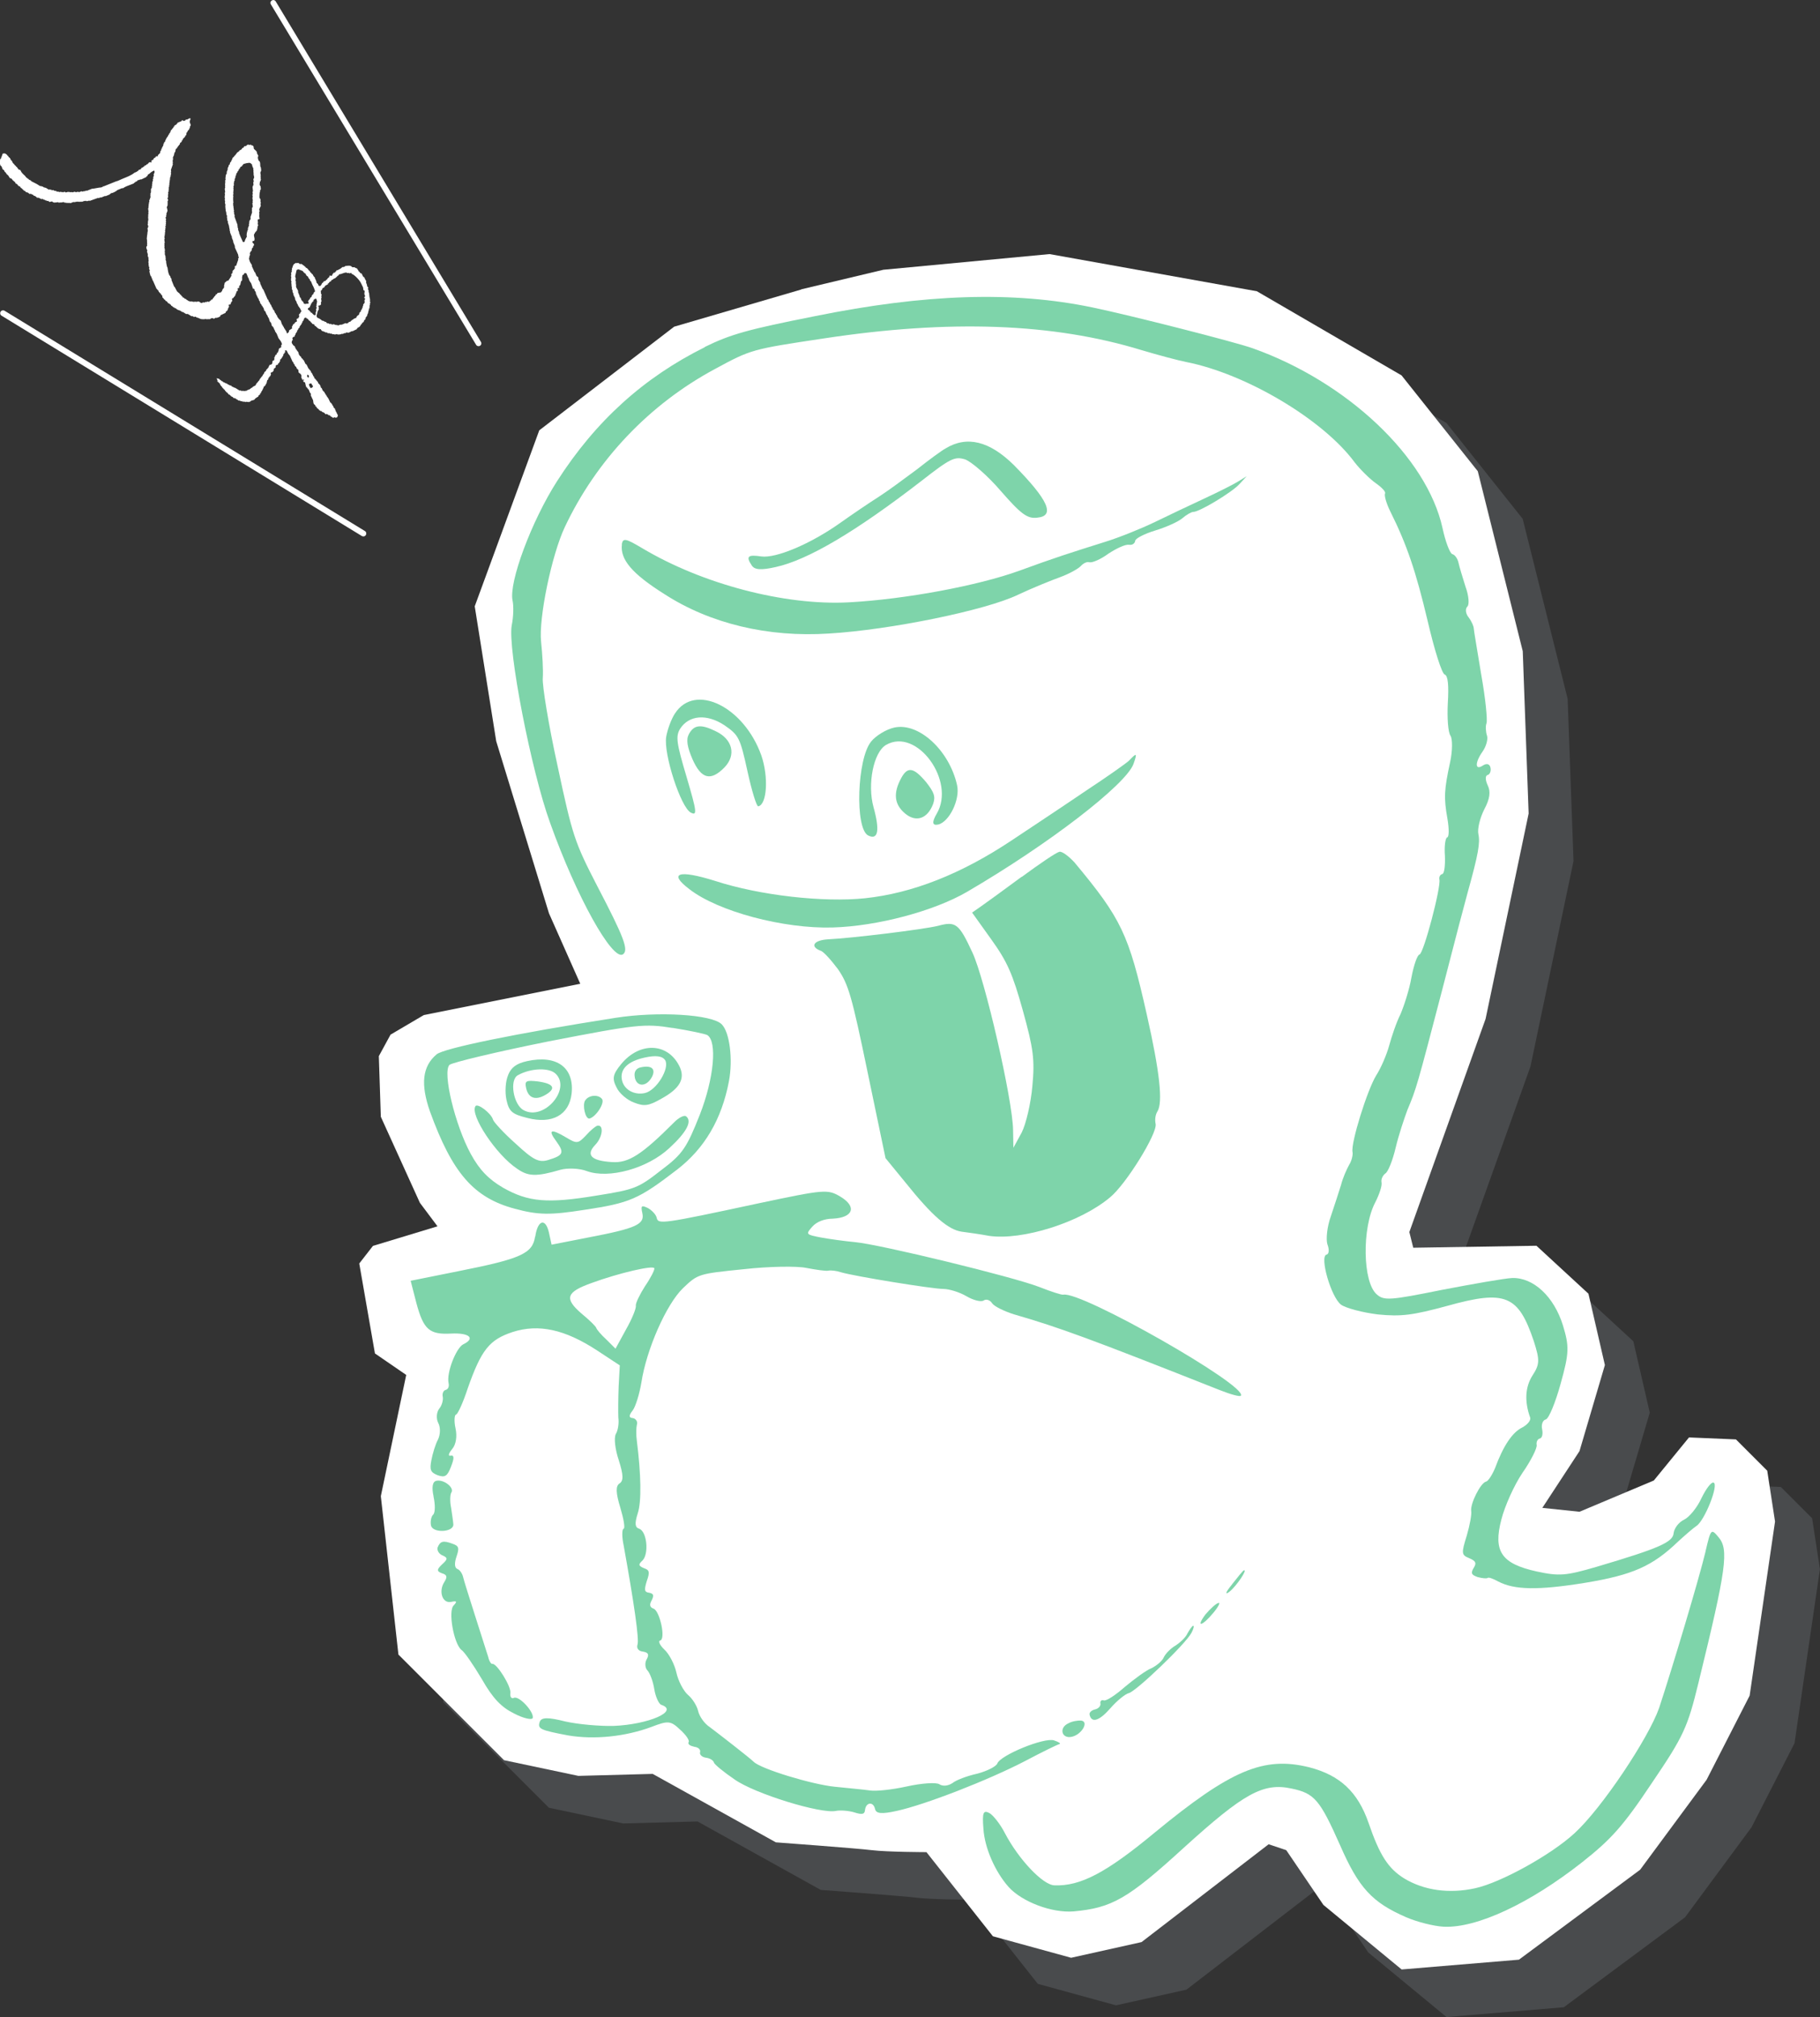 <svg viewBox="0 0 238 263.74" xmlns="http://www.w3.org/2000/svg" data-sanitized-data-name="レイヤー 2" data-name="レイヤー 2" id="_レイヤー_2">
  <rect x="0" y="0" width="238" height="263.74" fill="#333333" stroke="none"/>
  <defs>
    <style>
      .cls-1 {
        fill: #7d8489;
        opacity: .3;
      }

      .cls-1, .cls-2, .cls-3 {
        stroke-width: 0px;
      }

      .cls-2 {
        fill: #7ed4aa;
      }

      .cls-3 {
        fill: #fff;
      }
    </style>
  </defs>
  <g data-sanitized-data-name="レイヤー 1" data-name="レイヤー 1" id="_レイヤー_1-2">
    <g>
      <path d="m62.58,45.26c-.13,0-.25-.06-.32-.18L35.42.57c-.11-.18-.05-.41.13-.51.18-.11.41-.05.51.13l26.83,44.51c.11.18.05.41-.13.51-.06.04-.13.05-.19.05Z" class="cls-3"></path>
      <path d="m47.52,70.13c-.07,0-.13-.02-.2-.05L.2,41.27c-.18-.11-.23-.34-.12-.52.11-.18.34-.23.52-.12l47.12,28.8c.18.11.23.34.12.52-.07.12-.19.18-.32.18Z" class="cls-3"></path>
      <path d="m47.88,36.67l-.04.02c-.07-.15-.15-.3-.22-.45l-.04.02-.04-.09-.04.02c-.07-.15-.15-.3-.22-.45-.04,0-.09,0-.13,0-.06-.08-.12-.16-.19-.25l-.04.02-.09-.23-.04.02-.07-.18c-.11-.05-.21-.09-.32-.14l-.02-.05c-.1,0-.2,0-.3.01-.07-.06-.14-.12-.21-.18l-.07.03-.02-.05c-.09,0-.17,0-.26,0l-.02-.05-.02.06c-.07,0-.14.02-.21.03l-.02-.05c-.07.05-.14.09-.21.14l-.15.06-.02-.05c-.06,0-.3.21-.34.24-.14.08-.29.15-.43.23,0,0-.04-.07-.09-.02,0,.04,0,.07,0,.11l-.15.06.02.05-.07.03.02.05-.24.04.02.05s-.09.07-.13.11c0,.04,0,.07,0,.11l-.07.03.02.05c-.12.12-.25-.06-.34.03,0,.06-.01.11-.02.17l-.11.05.02.05-.15.06.02.05-.07.03.02.05-.21.14.02.05c-.07.07-.18.01-.21.03l.02.05-.15.06.02.05-.07.03.02.05-.15.06s0,.07,0,.11l-.07.03.02.05c-.06.08-.08.04-.11.15-.07,0-.14.02-.21.03-.05-.09-.07-.08-.07-.08l-.09-.23-.04.02-.04-.09-.04.02-.09-.23.04-.02c-.02-.08-.07-.08-.07-.08-.01-.07-.02-.13-.04-.2l-.04.02-.07-.18.04-.02-.02-.05-.04.02-.06-.14-.04.02c-.06-.12-.12-.24-.19-.35-.03,0-.06-.01-.09-.02l-.06-.14-.09-.02c-.05-.09-.1-.17-.15-.26l-.04.02-.04-.09-.04.02-.07-.18s-.06-.01-.09-.02l-.04-.09s-.1-.03-.15-.05c-.04-.06-.07-.11-.11-.17-.03,0-.06-.01-.09-.02l-.04-.09s-.1-.03-.15-.05l-.04-.09s-.1-.03-.15-.05l-.02-.05-.15.06c-.08-.06-.16-.11-.24-.17l-.24.04-.02-.05c-.41.16-.42.31-.52.64-.02.05-.05.09-.07.14l.04.09s-.05.09-.07.14l.04.09c-.04.09-.07.17-.11.26.01.07.02.13.04.2-.02.03-.04.05-.06.08l.04.09-.04.02.06.14-.04.02.04.09-.06.08.04.09-.04.02c.03.11.06.22.09.34-.02.03-.04.05-.06.08l.07.18-.04.02.04.09-.04.02.06.14-.04.02.07.18-.04.02.04.09-.04.02c.01.12.08.11.11.17l-.04.02.06.14-.04.02.15.37-.04.02c.09.18.17.36.26.54l-.04.02.13.32.04-.02c.04.13.07.26.11.38l.04-.02.15.37.04-.02.07.18.04-.02.06.14.04-.02.02.05-.04.02.06.14.04-.02c.01.07.02.13.04.2-.04.04-.09.07-.13.11,0,.04,0,.07,0,.11-.06.04-.11.08-.17.12-.02.04,0,.29.02.37-.04.04-.09.07-.13.11v.11s-.09-.02-.09-.02c-.09.02-.09.06-.13.11.02.08.04.16.06.25-.05.03-.13.11-.13.11,0,0-.04-.06-.09-.02l.02.05s-.09.07-.13.11l.02.05-.19.08.02.05-.07.03s0,.07,0,.11l-.07.03.02.05s-.06.06-.09.09l.07.18c-.14.09-.27.18-.41.27,0,.06-.01.11-.02.17-.05.1-.14.17-.21.24-.05-.06-.1-.09-.13-.21l.04-.02-.02-.05-.04.02-.07-.18-.04.02-.09-.23-.04.02-.11-.28-.04.02-.11-.28-.04.02c-.06-.19-.12-.38-.19-.57l-.04.02-.04-.09-.04.02c-.04-.06-.07-.11-.11-.17l-.04.02-.07-.18-.04.02-.15-.37-.04.02-.09-.23-.04.02-.17-.41-.04.02-.06-.14-.04.02c-.02-.08-.04-.16-.06-.25l-.04.02-.17-.41-.04.02-.13-.32-.04.02-.15-.37-.04.02c-.2-.46-.4-.91-.6-1.37l-.04.02c-.12-.26-.24-.51-.35-.77,0,0,.03-.04-.02-.15-.06-.13-.21-.29-.24-.49l.04-.02c-.04-.24-.18-.23-.26-.32l-.21-.51-.04.02c-.12-.27-.25-.54-.37-.81l.04-.02c-.03-.15-.16-.34-.21-.4-.12-.18-.17-.47-.21-.61l.07-.03c0-.05-.01-.1-.02-.15.04-.09.07-.17.11-.26-.01-.07-.02-.13-.04-.2,0-.03.13-.24.15-.27l.07-.03c.02-.12.05-.23.07-.35.04-.04.09-.07.13-.11,0-.06.01-.11.02-.17l.07-.03-.02-.05s.06-.06.09-.09c-.07-.15-.09-.2-.19-.25l-.06-.14.04-.02-.02-.05c.06-.09.2-.04.24-.04l-.02-.05c.15-.23-.06-.52-.02-.8l.04-.02-.02-.05s.06-.06.09-.09l-.02-.05.07-.03-.02-.05.11-.05-.02-.05c.09-.1.11-.04.15-.17l.04-.02-.04-.09c.13-.11.04-.03.06-.18l.04-.02-.04-.09c.04-.09.07-.17.11-.26l-.07-.18.04-.02-.04-.09.04-.02c-.01-.14-.02-.28-.04-.41l.26-.11c-.09-.29-.05-.5-.04-.73l-.04-.09s.05-.09.07-.14c-.01-.1-.02-.2-.04-.31.07-.15.14-.31.21-.46l-.06-.14.04-.02-.04-.09.06-.08c-.02-.1-.05-.19-.07-.29l.04-.02-.04-.09.04-.02-.07-.18-.04.02c-.02-.08-.04-.16-.06-.25l.04-.02-.04-.09.04-.12-.04-.09s.04-.05.06-.08l-.04-.09c.03-.07.06-.13.09-.2l-.04-.09c.04-.07.09-.14.13-.21-.01-.14-.02-.28-.04-.41l-.04.02-.09-.23c.02-.13.04-.27.06-.4l.07-.03c0-.06.01-.11.02-.17l.04-.02-.06-.14.04-.02-.04-.09.04-.02-.06-.14s.04-.05.06-.08l-.06-.14.04-.02c-.02-.08-.04-.16-.06-.25.04-.11.09-.21.13-.32l-.04-.09.04-.02-.06-.14.04-.02-.11-.28c-.02-.2.05-.6-.21-.72-.13-.3-.14-.46-.04-.63-.07-.13-.14-.27-.21-.4l.04-.02-.07-.18-.04.02-.06-.14-.04.02-.04-.09-.04.02-.04-.09-.04.02-.09-.23.04-.02-.09-.23-.04.02s-.05-.05-.07-.08l-.07.03s-.09-.07-.13-.11c-.08.01-.16.03-.24.04l-.02-.05-.07.03-.02-.05-.24.15.02.05c-.06.04-.22-.02-.32.07l.02.05-.07.03.02.05-.22.09.02.05-.07.03.02.05c-.12.07-.24.13-.35.2l.02.05c-.11.08-.22.16-.34.24l.02.05s-.09.07-.13.11l.02.05-.11.05.02.05-.11.05.02.05-.11.05.02.05c-.06.04-.11.08-.17.12l.02.05-.07.03c0,.06-.01.11-.02.17l-.07.03s0,.07,0,.11l-.07.03s0,.07,0,.11c-.04.04-.09.07-.13.11-.01.08-.02.15-.04.23-.04.04-.09.07-.13.11-.01.08-.02.15-.04.23l-.07.03c0,.06-.01.11-.02.17l-.04.02.04.09c-.05.13-.1.25-.15.38l.04.09c-.06.11-.11.22-.17.34l.04.09s-.04.05-.06.08c0,.05.01.1.02.15l-.04.02c.01.07.02.13.04.2-.02.05-.05.09-.07.14.01.07.02.13.04.2-.02.03-.04.05-.06.08l.04.09-.04.12.04.09-.04.02.04.09-.04.12.04.09s-.05.09-.07.14c.02.15.04.31.06.46-.02.03-.04.05-.06.08.01.1.02.2.04.31-.02.03-.04.05-.06.08l.04.09-.04.02.04.09-.04.02.07.18s-.04.05-.06.08c.02.1.05.19.07.29l-.04.02.04.09-.04.02c.03.11.06.22.09.34-.02.03-.04.05-.06.08l.06.14-.04.02.04.09-.04.02.07.18-.04.02c.04.18.09.36.13.54l-.04.02.13.32-.04.02.04.09-.04.02.07.29-.04.02.13.32-.04.02c.06.19.12.38.19.57l-.04.02.09.23-.04.02.07.18-.04.02.09.23-.04.02.28.69-.04.02.21.51-.04.02.26.64-.04.02c.05.33.52,1,.47,1.26l.07.18c-.04.05-.07.1-.11.15l.04.09c-.09.27-.19.54-.28.81l-.19.08s.04.25,0,.32c-.04.04-.09.07-.13.11l.02.05-.15.06.02.05s-.05.09-.07.14l.04.09c-.01.07-.12.12-.15.17l-.04.12.04.09-.04.12-.07.03s0,.07,0,.11l-.07.03-.04.12-.07.03.02.05-.07.03.02.05-.07.03.02.05-.15.06-.02-.05c-.12.1-.24.2-.35.3-.02.12-.05.23-.07.35l-.04.02.06.14-.04.02c0,.06-.01.11-.02.17l-.11.05.02.05-.07.03.02.05-.07.03c0,.06-.01.11-.02.17-.04.04-.09.07-.13.11l.02.05c-.17.03-.35.07-.52.1l.02.05-.07.03.02.05-.19.08s0,.07,0,.11l-.11.05.02.05-.11.05.02.05-.07.03.02.05-.11.05.02.05-.07.03s0,.07,0,.11c-.07,0-.14.02-.21.03l.02.05-.07.03.02.05-.19.08.02.05c-.13.1-.15-.03-.19-.03l-.22.09-.02-.05-.3.12-.02-.05c-.15,0-.23.13-.35.09-.1-.07-.2-.13-.3-.2-.14.02-.27.04-.41.06l-.02-.05c-.09.02-.19.04-.28.06l-.02-.05c-.06,0-.11,0-.17.01l-.02-.05c-.08.01-.16.03-.24.04-.02-.03-.05-.05-.07-.08l-.07.03c-.06-.05-.12-.09-.19-.14-.03,0-.06-.01-.09-.02l-.04-.09c-.09-.04-.17-.07-.26-.11-.03-.04-.06-.08-.09-.12-.04,0-.09,0-.13,0l-.07-.18-.04.02c-.06-.08-.12-.16-.19-.25l-.04.02c-.04-.07-.09-.14-.13-.21-.03,0-.06-.01-.09-.02l-.04-.09-.04.02-.04-.09-.04.02c-.12-.22-.24-.44-.35-.66l-.04.02-.37-.92.04-.02-.09-.23-.04.02c-.02-.1-.05-.19-.07-.29l-.04.02c-.24-.34-.26-.8-.3-1.06l-.13-.32.04-.02-.09-.23.04-.02-.06-.14.04-.02-.11-.38.04-.02-.04-.09.04-.02-.06-.14.04-.02c-.04-.14-.09-.29-.13-.43l.04-.02c-.01-.1-.02-.2-.04-.31l.04-.02-.04-.09.04-.02c-.03-.15-.06-.3-.09-.44l.04-.02c-.01-.07-.02-.13-.04-.2l.04-.02c-.01-.07-.02-.13-.04-.2.02-.03.04-.05.06-.08-.02-.15-.04-.31-.06-.46.02-.03.04-.05.06-.08-.02-.08-.04-.16-.06-.25.02-.05.05-.09.07-.14l-.04-.09.06-.08c0-.05-.01-.1-.02-.15l.04-.02-.04-.09s.04-.05.06-.08c-.01-.07-.02-.13-.04-.2l.06-.08-.04-.09s.05-.09.07-.14c-.01-.07-.02-.13-.04-.2.02-.05.05-.09.07-.14l-.04-.09.06-.08c-.01-.07-.02-.13-.04-.2l.06-.08-.06-.14.04-.02-.04-.09s.04-.05.06-.08l-.09-.23c.04-.05.07-.1.11-.15l-.04-.09s.05-.09.07-.14l-.04-.09c.06-.15.11-.3.17-.44-.04-.16-.07-.33-.11-.49.03-.03.06-.06.09-.09l-.02-.05s.05-.09.07-.14l-.04-.09.04-.12-.04-.09.04-.02-.04-.09c.03-.07.06-.13.09-.2l-.09-.23c.03-.07.06-.13.09-.2l-.04-.09.04-.02-.04-.09.04-.02-.04-.09s.04-.05.06-.08c0-.07-.05-.21-.02-.26l.07-.03c-.03-.14-.02-.21,0-.32l.04-.02-.06-.14c.03-.07.06-.13.09-.2l-.04-.09s.04-.05.06-.08c0-.05-.01-.1-.02-.15l.04-.02-.04-.09.06-.08-.04-.09s.04-.05.06-.08l-.04-.09s.04-.05.06-.08c0-.05-.01-.1-.02-.15l.04-.02c0-.05-.01-.1-.02-.15.08-.07.05-.05.07-.14l.04-.02-.04-.09s.05-.09.07-.14l-.04-.09s.04-.05.06-.08l-.06-.14s.04-.05.06-.08c-.01-.07-.02-.13-.04-.2.09-.25.17-.5.26-.75l-.04-.09.04-.12-.04-.09.04-.02-.04-.09.04-.02-.04-.09s.05-.09.07-.14c-.01-.07-.02-.13-.04-.2.02-.05.05-.09.07-.14l-.02-.05.07-.03c.04-.16.07-.32.11-.47l.07-.03c.03-.14.06-.28.09-.41.06-.04.11-.08.17-.12l-.02-.05.07-.03-.02-.05s.09-.07.13-.11l-.02-.05.11-.05-.02-.05s.09-.07.13-.11c0-.06.01-.11.02-.17.07-.05.14-.09.21-.14,0-.06.01-.11.02-.17l.11-.05s0-.07,0-.11l.07-.03-.02-.05c.09-.09.19-.18.28-.27,0-.04,0-.07,0-.11l.11-.05-.02-.05.07-.03c0-.09.01-.18.02-.28.04-.04.09-.07.13-.11,0-.04,0-.07,0-.11l.07-.03-.02-.05.11-.05c.07-.1.03-.18.15-.27-.04-.26.09-.2.11-.37.01-.14-.12-.26-.13-.43,0-.11.06-.28.11-.37l-.04-.09c-.06-.02,0,0-.06-.03-.13.07-.26.14-.39.21l-.02-.05-.15.06.02.05-.26.11s-.09-.07-.13-.11l-.15.06.02.05-.56.23.02.05-.07.03.02.05-.11.05.02.05-.26.11v.11s-.07.03-.11.05l.02.05-.07.03.02.05c-.06.06-.12.12-.19.18l.02.05c-.06.04-.11.08-.17.12,0,.06-.01.11-.02.17-.03.03-.06.06-.09.09,0,.04,0,.07,0,.11l-.11.05s0,.07,0,.11c-.04.04-.09.07-.13.11,0,.04,0,.07,0,.11l-.07.03.02.05-.07.03-.04.12-.07.03.02.05s-.06.06-.09.09c0,.04,0,.07,0,.11l-.07.03c0,.06-.01.11-.02.17-.04.04-.09.07-.13.11,0,.04,0,.07,0,.11l-.07.03c-.02.12-.05.23-.07.35l-.07.03s0,.07,0,.11l-.07.03c0,.06-.01.11-.02.17l-.07.03c-.01.08-.02.15-.04.23l-.07.03c-.02.1-.04.19-.06.29-.09.09-.19.18-.28.27,0,.04,0,.07,0,.11-.09.1-.21,0-.28.06l.02.05-.07.03.02.05-.22.09.02.05-.07.03s0,.07,0,.11l-.22.09s.02.03-.06.08c0,.05.01.1.02.15-.03.03-.06.06-.09.09l-.02-.05-.06-.03c-.1,0-.24.12-.28.17l.02.05-.26.11.02.05-.26.11.02.05-.19.08.02.05-.26.11.02.05-.07.03.02.05-.34.14.02.05-.11.05.02.05c-.05.04-.09-.02-.09-.02l-.04.02.02.05-.34.14c-.39.34-.99.56-1.58.8-.31.12-.58.29-.82.33-.55.22-1.09.44-1.64.66l-.02-.05-.04.02.02.05-.26.11c-.4.02-.84.16-1.23.18l-.67.27-.02-.05-.3.12-.02-.05-.22.09-.02-.05-.07.03-.02-.05-.34.14-.02-.05-.07.03-.02-.05c-.11.02-.21.05-.32.07l-.02-.05-.07.03-.02-.05c-.12.03-.24.06-.35.09l-.02-.05c-.08.01-.16.03-.24.04l-.02-.05-.07.03-.02-.05-.11.05-.02-.05c-.12.03-.24.06-.35.09-.02-.03-.05-.05-.07-.08l-.07.03-.02-.05-.22.09-.02-.05c-.06,0-.11,0-.17.01l-.02-.05-.11.05-.02-.05-.15.06s-.05-.05-.07-.08c-.07,0-.14.02-.21.03l-.04-.09s-.09,0-.13,0l-.02-.05-.07.03-.02-.05-.07.03s-.09-.07-.13-.11l-.15.06s-.05-.05-.07-.08c-.04,0-.09,0-.13,0l-.02-.05c-.07,0-.14.02-.21.03-.14-.09-.27-.17-.41-.26l-.07.03s-.05-.05-.07-.08l-.07.03c-.06-.05-.12-.09-.19-.14l-.07.03s-.05-.05-.07-.08c-.06,0-.11,0-.17.01-.16-.1-.31-.2-.47-.29-.24-.12-.47-.24-.71-.36l-.04-.09c-.09-.04-.17-.07-.26-.11l-.04-.09s-.1-.03-.15-.05l-.04-.09s-.06-.01-.09-.02l-.19-.25c-.23-.22-.44-.35-.62-.77-.1,0-.1-.02-.19-.03-.05-.05-.06-.1-.11-.17l-.04.02-.07-.18-.04.02-.04-.09-.04.02-.06-.14-.04.02-.04-.09-.04.02c-.04-.07-.09-.14-.13-.21l-.04.02-.06-.14-.04.02-.11-.28-.04.02-.06-.14-.04.02-.11-.28-.04.02-.04-.09s-.06-.01-.09-.02l-.07-.18-.04.02c-.06-.08-.12-.16-.19-.25l-.04.02s-.09-.07-.13-.11c-.1,0-.2,0-.3.01-.02.1-.08.17-.11.26v.11s-.05.02-.07.03c-.01.08-.02.15-.04.23-.04.04-.09.07-.13.11l.02.05c-.04.09-.07.17-.11.26.04.18.09.36.13.54l.04-.02.04.09.04-.02.19.46.09.02.04.09.04-.02.09.23.04-.02.04.09.04-.02.07.18.04-.02.06.14.04-.02.04.09.04-.02c.08.13.16.26.24.38.09.04.17.07.26.11.04.07.09.14.13.21l.04-.02.04.09.04-.02.04.09s.06.01.09.02c.05.09.1.17.15.26.05.02.1.03.15.05.06.08.12.16.19.25.07.03.14.05.21.08l.06.14.04-.02.04.09s.06.01.09.02l.04.09.04-.02.04.09.11.06.04.09c.07.03.14.05.21.08l.04.09.11.06.07-.03s.05.05.07.08l.04-.02c.07.06.14.12.21.18.07,0,.14-.02.21-.03l.02.05c.09.04.17.07.26.11l.04.09c.17-.01.23.11.37.17l.04.09c.13-.01.26,0,.37.06.02.03.05.05.07.08l.07-.03s.05.05.07.08c.07,0,.14-.02.21-.03.02.03.05.05.07.08l.04-.02s.05.05.07.08l.07-.03s.09.07.13.11l.07-.03s.05.05.07.08c.06,0,.11,0,.17-.01.06.05.12.09.19.14l.32-.07c.06.05.12.09.19.14l.07-.03.02.05c.18-.02.36-.04.54-.06.02.03.05.05.07.08l.15-.06.02.05.15-.06.02.05.19-.08.02.05.11-.05s.09.07.13.11l.11-.05.02.05.07-.03.02.05.21-.03.02.05.15-.06.02.05.07-.03.02.05.45-.18.02.05c.16-.03.32-.06.48-.09l.02.05.11-.05.02.05.11-.05.02.05.11-.05.02.05.15-.06.02.05.34-.14.02.05.15-.06.02.05.07-.03.02.05c.12-.03.24-.06.35-.09l.02.05c.38-.14.76-.27,1.14-.41l.02.05.3-.12.02.05.56-.23.02.05.63-.26-.02-.05.15-.06-.02-.05s.09.01.17-.01c.25-.09.51-.23.67-.38l.63-.26s.06.06.13,0c.26-.2.71-.34,1.06-.48l.37-.15-.02-.05.15-.06-.02-.05.3-.12-.02-.05.07-.03-.02-.05c.06-.04.08.02.09.02l.34-.14.02.05c.24-.12.48-.23.73-.35l-.02-.05c.06-.04.11-.08.17-.12,0-.04,0-.07,0-.11.08-.05.16-.1.24-.15.16-.16.33-.3.62-.41.1.31.01.23-.04.44l-.04.02c.01.07.02.13.04.2-.04.09-.07.17-.11.26l.04.09c-.03.07-.06.13-.09.2l.04.09c-.04.09-.07.17-.11.26l.04.09s-.05.09-.07.14l.04.09-.04.02c0,.05.01.1.02.15-.02.03-.04.05-.06.08l.04.09c-.04.07-.09.14-.13.21,0,.14,0,.29,0,.43-.03.07-.06.13-.09.2l.04.09-.04.12.04.09-.04.02.04.09c-.06.17-.12.34-.19.5l.04.09c-.03.07-.06.13-.09.2l.04.09-.06.08c0,.05.01.1.02.15l-.04.02.04.09-.06.08.04.09s-.05.09-.07.14c.02.08.04.16.06.25l-.04.02.06.14s-.04.05-.06.08c.01.07.02.13.04.2-.02.05-.05.09-.07.14l.06.14s-.04.05-.06.08l.04.09-.04.02c.02.08.04.16.06.25-.02.03-.04.05-.06.08l.04.09s-.05.09-.07.14c.01.07.02.13.04.2-.02.03-.04.05-.06.08,0,.11.09.21.09.34-.04.09-.07.17-.11.26.02.08.04.16.06.25l-.04.02c0,.05.01.1.02.15-.02.03-.04.05-.06.08l.04.09s-.04.05-.06.08l.04.09s-.05.09-.07.14l.04.09s-.04.05-.06.08l.04.09s-.04.05-.06.08l.06.14-.04.02c.02.08.04.16.06.25l-.04.02c.01.1.02.2.04.31l-.04.02c.01.07.02.13.04.2-.04.07-.09.14-.13.21l.04.09-.04.02.15.37s-.04.05-.06.08c.04.14.09.29.13.43l-.04.02.04.09-.04.02.13.32-.04.02.04.09-.04.02.06.14-.04.02.04.09s-.04.05-.06.08l.04.09-.04.02.06.14-.04.02.04.09-.04.02.06.14-.04.02.11.28s-.04.05-.06.08l.11.28-.06.08c0,.07.13.59.19.67l.04-.02.07.18s-.04.04,0,.11l.04-.02c.07.11.06.26.07.29l.04-.02c.17.38.34.76.5,1.14l.04-.02c.04.06.07.11.11.17l.04-.02.11.28.04-.02c.04.06.07.11.11.17l.04-.02c.05.09.1.17.15.26l.04-.02c.09.13.07.33.11.38l.04-.02c.06.08.12.16.19.25.03,0,.06.01.09.02l.06.14s.1.03.15.05c.06.08.12.16.19.25.07.03.14.05.21.08l.04.09s.06.01.09.02l.06.14.09.02s.06.08.09.12l.04-.02s.06.08.09.12l.07-.03c.08.12.1.14.22.12.14.21.37.24.56.31.1.07.2.13.3.2l.07-.03s.09.07.13.11l.04-.02.04.09.04-.02s.09.07.13.11c.09,0,.17,0,.26,0,.16.1.31.2.47.29.06,0,.11,0,.17-.01.04.04.09.07.13.11.08-.01.16-.03.24-.04.06.05.12.09.19.14l.07-.03.07.08.07-.03s.09.07.13.11l.07-.03s.05.05.07.08l.07-.03.02.05.07-.03.02.05.11-.05.02.05.11-.05.02.05.19-.08s.05.05.07.08l.15-.06.02.05c.08-.01.16-.03.24-.04l.02.05c.11-.06.21-.12.32-.18l.02.05.11-.05s.09.07.13.11c.09-.06.19-.11.28-.17l.02.05c.13,0,.49-.14.56-.23,0-.04,0-.07,0-.11.23-.11.46-.22.69-.33,0-.04,0-.07,0-.11l.07-.03-.02-.05.15-.06-.02-.05.07-.03-.02-.05.07-.03v-.11c.04-.1.08-.19.15-.27-.02-.08-.04-.16-.06-.25l.15-.06.02.05c.07-.06.08-.08.11-.15l-.02-.05.07-.03s0-.07,0-.11c.03-.06.14-.1.15-.17.01-.11-.07-.12-.02-.26l-.02-.05.22-.09-.02-.05c.06-.06.12-.12.19-.18l-.02-.05.07-.03c0-.06.01-.11.02-.17l.07-.03-.02-.05s.05-.09.07-.14c0-.04,0-.07,0-.11.06-.04.11-.08.17-.12.04-.07-.03-.28,0-.32.05-.08.13,0,.17-.01.01-.11.02-.22.04-.34l.11-.05c.04-.18.09-.36.13-.54l.11-.05s0-.07,0-.11l.04-.02-.04-.09.04-.02-.04-.09c.02-.13.04-.27.06-.4l.19-.08-.02-.05c.06-.08.09-.05.11-.15.12,0,.14.04.24.06l.26.64.04-.02c0,.05.01.1.02.15.09.25.19.37.3.52.08.24.16.47.24.71.04,0,.09,0,.13,0,.03.04.06.08.09.12l-.04.02.07.18.04-.02.11.28-.04.02c.11.23.21.45.32.68l.04-.02c.03.11.06.22.09.34l.04-.02c.07.1.09.32.09.34l.04-.02.06.14.04-.02.09.23.04-.02.09.23.04-.02c.08.12.11.39.13.43l.04-.02.04.09.04-.02.21.51.04-.02.15.37.04-.02c.06.19.12.38.19.57l.04-.02.06.14c.04.06.03-.03.06.03,0,.07.04.31.13.43l.04-.02.06.14.04-.02.17.41s.05,0,.07.08c0,0-.04.07.02.15l.04-.02.07.18.04-.02.28.69c.2.27.35.39.45.78-.09.08-.07.13-.13.21l.06.14-.11.05.02.05-.22.09s0,.07,0,.11l-.07.03c0,.05.01.1.02.15l-.04.02c-.03.11,0,.12-.09.2l.02.05-.15.06c.01.1.02.04,0,.11l.02.05-.19.08s0,.07,0,.11l-.07.03c0,.06-.01.11-.02.17l-.07.03c-.03.07.05.11.04.2-.02.03-.04.05-.06.08l.02.05c-.06.09-.2.06-.24.15,0,.05.01.1.02.15-.02.05-.05.09-.07.14l.02.05c-.09.13-.32.09-.39.21,0,.04,0,.07,0,.11l-.07.03s0,.07,0,.11l-.07.03.02.05-.11.05.02.05c-.06.04-.11.08-.17.12,0,.04,0,.07,0,.11l-.07.03.02.05c-.07.05-.14.09-.21.14,0,.04,0,.07,0,.11-.03.03-.06.06-.09.09l.02.05s-.09.07-.13.11l.02.05-.07.03.02.05c-.06.06-.12.12-.19.18l.02.05-.11.05.02.05-.07.03.02.05-.07.03.02.05-.07.03.02.05c-.06.06-.12.12-.19.18l.02.05-.11.05.02.05-.11.05.02.05-.07.03.02.05-.07.03s0,.07,0,.11c-.14.08-.29.15-.43.23l.02.05-.26.11.02.05-.19.08.02.05c-.06.04-.08-.02-.09-.02-.13.07-.26.14-.39.21l-.02-.05-.19.08-.02-.05c-.13,0-.26,0-.39,0-.02-.03-.05-.05-.07-.08l-.11.05c-.21-.13-.42-.26-.63-.39l-.07.03-.02-.05c-.11-.05-.21-.09-.32-.14l-.04-.09c-.15,0-.43-.17-.58-.25-.02-.03-.05-.05-.07-.08l-.07.03c-.13-.05-.13-.15-.32-.14-.07-.11-.12-.13-.21-.18l-.04.02s-.06-.08-.09-.12l-.09-.02-.04-.09-.04.02s-.06-.08-.09-.12l-.04.02-.02-.05-.11.05-.02-.05s-.09,0-.13,0c.05.09.1.17.15.26l-.04.02c0,.05.01.1.02.15.03,0,.06.01.09.02l.04.09.04-.02.04.09.04-.02c.07.13.14.27.21.4l.04-.02.06.14.04-.02.07.18.04-.02c.04.06.07.11.11.17l.04-.02.04.09.04-.02.07.18.04-.02c.04.06.07.11.11.17l.04-.02.04.09s.06.01.09.02l.06.14.04-.02.04.09s.1.03.15.05l.04.09s.06.01.09.02l.04.09c.07.03.14.05.21.08l.04.09.11.06.07-.03s.05.05.07.08l.07-.03s.06.08.09.12c.03,0,.06.01.09.02.08.06.16.11.24.17.06,0,.11,0,.17-.01.02.03.05.05.07.08.06,0,.11,0,.17-.01l.07.08.11-.05.02.05c.09,0,.17,0,.26,0l.02.05.15-.06.02.05.11-.05.02.05.07-.03.02.05.3-.12-.02-.05c.17-.05.34-.1.5-.15l-.02-.05.11-.05-.02-.05c.15-.1.3-.19.45-.29v-.11c.07-.05.14-.09.21-.14v-.11s.09-.07.13-.11c0-.06.01-.11.02-.17l.11-.05s0-.07,0-.11l.07-.03s0-.07,0-.11l.07-.03-.02-.05c.07-.12.09.02.06-.18l.28-.27-.02-.05.07-.03s0-.07,0-.11l.07-.03c.03-.14.06-.28.09-.41.04-.04.09-.07.13-.11,0-.06.01-.11.02-.17l.07-.03-.02-.05.07-.03-.02-.05.11-.05-.02-.05.11-.05-.02-.05s.05-.09.07-.14c0-.08-.07-.13-.04-.2l.07-.03-.02-.05s0,.01.06.03c.1-.03.22-.14.26-.21.02-.1.04-.19.06-.29.07-.05.14-.09.21-.14,0-.09.01-.18.02-.28l.3-.12s0-.07,0-.11c.06-.04.11-.08.17-.12,0-.04,0-.07,0-.11.04-.04.09-.07.13-.11l-.06-.14c.22-.16.33-.39.45-.61,0-.06.01-.11.02-.17l.11-.05v-.11s.07-.03.11-.05c0-.09-.01-.17-.02-.26.13-.03.13,0,.22.02.08.16.16.33.24.49l.04-.02.06.14.04-.02c.14.3.27.6.41.91l.04-.02.11.28.04-.02.13.32.04-.02.04.09.04-.02.11.28.04-.02.04.09.04-.02c.13.17.06.34.09.44l.04-.02s.06.08.09.12l.04-.02.04.09.04-.02c.11.13.1.23.15.37l-.07.03.17.41.15-.06c.05.04,0,0,.06.03-.01.06,0,0-.02.06l.02.05s-.09,0-.13,0c.08.19.12.23.26.22.03.11.12.58.19.67l.04-.02.04.09.04-.02.07.18s.06.01.09.02l.21.51.04-.02c.06.1.06.18.06.25l-.04.02c.11.23.21.45.32.68.02.1.02.4.13.54l.04-.02.04.09.04-.02.09.23.09.02.07.18s.06.01.09.02l.04.09.04-.02.04.09.04-.02.06.14.04-.02s.09.07.13.11c.04,0,.09,0,.13,0l.04.09c.11.05.21.09.32.14.12.1-.03.08.15.15l.02.05.15-.06c.1.07.2.13.3.2l.07-.03c.07.03.11.15.17.2l.04-.02c.08.06.16.11.24.17l.22-.09.07.08.11-.05.02.05c.14-.07.18-.15.19-.29l.04-.02c-.04-.07-.09-.14-.13-.21l.04-.02c-.03-.07-.02.03-.06-.03l-.09-.23s-.06,0-.09-.12l.04-.02-.02-.05-.04.02-.06-.25-.04.02-.04-.09-.04.02-.13-.32-.04.02-.11-.28-.04.02c-.04-.06-.07-.11-.11-.17l-.04.02c-.1-.21-.2-.42-.3-.63l-.04.02-.07-.18-.04.02-.09-.23-.04.02-.09-.23-.04.02-.09-.23-.04.02c-.04-.06-.07-.11-.11-.17l-.04.02-.15-.37s-.06-.01-.09-.02c-.04-.13-.07-.26-.11-.38l-.04.02-.06-.14-.04.02-.04-.09-.04.02-.11-.28-.04.02-.06-.14-.04.02-.06-.14-.04.02-.06-.14-.04.02-.04-.09-.04.02c-.02-.08-.04-.16-.06-.25l-.04.02c-.08-.16-.16-.33-.24-.49l-.04.02-.13-.32-.04.02-.06-.14-.04.02-.06-.14-.04.02c-.09-.19-.19-.39-.28-.58l-.04.02-.04-.09-.04.02c-.09-.18-.17-.36-.26-.54l-.04.02c-.04-.07-.09-.14-.13-.21-.03,0-.06-.01-.09-.02l-.09-.23-.04.02-.04-.09-.04.02-.06-.14-.04.02c-.05-.16-.1-.32-.15-.48l-.04.02-.06-.14-.04.02-.07-.18-.04.02-.09-.23-.04.02-.02-.05.04-.02c-.04-.07-.09-.14-.13-.21-.03,0-.06-.01-.09-.02l-.04-.09-.04.02-.07-.18-.04.02c-.08-.22-.08-.23-.02-.37l-.02-.05c.04-.07.12-.03.13-.11l-.07-.18c0-.07.11-.22.21-.24l.02.05.04-.02-.02-.05.07-.03c0-.06.01-.11.02-.17l.07-.03c0-.06.01-.11.02-.17l.07-.03-.02-.05.07-.03-.02-.05c.1-.13.12.04.09-.2.09-.07.12-.13.17-.23l-.02-.05c.06-.04.11-.08.17-.12,0-.06.01-.11.02-.17l.07-.03-.02-.05.07-.03-.02-.05.11-.05s0-.07,0-.11l.07-.03s0-.07,0-.11l.07-.03c0-.06.01-.11.02-.17l.07-.03c.07-.11.14-.24.15-.38l.22-.09s.06.08.09.12c.05.02.1.03.15.05.06.08.12.16.19.25l.09.02.04.09.04-.02.06.14.04-.02.04.09.04-.02.06.14c.08.02.16.04.24.06l.07.18.09.02c.23.2.39.45.69.42.07.11.15.24.24.28l.07-.03s.09.07.13.11l.07-.03s.09.07.13.11c.06,0,.11,0,.17-.01.04.04.09.07.13.11.09,0,.17,0,.26,0,.02.03.05.05.07.08l.11-.05.02.05.07-.03.07.08c.09,0,.17,0,.26,0l.02.05c.11-.02.21-.05.32-.07l.02.05c.06,0,.11,0,.17-.01l.02.05.19-.08.02.05.26-.11.02.05.37-.15.02.05c.07-.05.14-.09.21-.14.02.03.05.05.07.08l.11-.05.02.05c.16-.08.31-.16.47-.24l.02.05c.21-.1.41-.2.62-.3l-.02-.05.07-.03-.02-.05c.12-.07.24-.13.35-.2l-.02-.05.11-.05s0-.07,0-.11l.11-.05-.02-.05s.09-.07.13-.11l-.02-.05.21-.14-.02-.05.07-.03s0-.07,0-.11c.06-.06.12-.12.19-.18,0-.04,0-.07,0-.11.04-.12.1-.23.22-.3-.03-.19.03-.17.09-.31.04-.16.07-.32.11-.47l.04-.02-.04-.09c.16-.13.09-.28.11-.47.02-.05.05-.09.07-.14l-.04-.09s.05-.09.07-.14c-.02-.08-.04-.16-.06-.25l.04-.02-.04-.09.04-.02-.06-.14.04-.02-.09-.23.04-.02-.06-.14.04-.02-.06-.14.04-.02c-.04-.13-.07-.26-.11-.38l.04-.02-.13-.32s.04-.05.06-.08l-.07-.18-.04.02c-.06-.12-.05-.36-.17-.52Zm-16.54-5.89l.04-.02-.13-.32.04-.02-.17-.41.04-.02c-.04-.13-.07-.26-.11-.38l.04-.02-.06-.14.04-.02c-.14-.37-.27-.75-.41-1.12l.04-.02-.04-.09.04-.02-.11-.28.04-.02c-.02-.08-.04-.16-.06-.25l.04-.02-.04-.09.04-.02-.07-.18.04-.02-.06-.14.04-.02-.06-.14.04-.02-.07-.18.04-.02c-.01-.07-.02-.13-.04-.2.02-.03.04-.05.06-.08l-.04-.09.04-.02-.06-.14.04-.02c-.01-.07-.02-.13-.04-.2l.04-.02c-.01-.07-.02-.13-.04-.2l.06-.08-.06-.14.04-.02-.04-.09.06-.08-.04-.09.04-.02-.04-.09.04-.12-.04-.09s.04-.05.06-.08l-.04-.09.04-.02-.04-.09.04-.02-.04-.09.04-.12-.04-.09c.03-.07.06-.13.09-.2-.01-.07-.02-.13-.04-.2.02-.03.04-.05.06-.08l-.04-.09s.05-.09.07-.14l-.02-.05.07-.03c0-.05-.01-.1-.02-.15.04-.11.09-.21.13-.32l-.04-.09s.06-.06.09-.09c.02-.1.04-.19.06-.29.04-.04.09-.07.13-.11,0-.04,0-.07,0-.11.04-.04.09-.07.13-.11,0-.04,0-.07,0-.11l.07-.03-.02-.05.07-.03-.02-.05.11-.05s0-.07,0-.11l.07-.03-.02-.05.22-.09-.02-.05s.09-.07.13-.11l-.02-.05c.16-.16.84-.26.95-.22.03,0,.24.18.26.22.04.07,0,.1,0,.11l.19.46-.04.02.04.09-.04.02.06.14-.04.02c.01.07.02.13.04.2l-.04.02.06.14-.04.02c.03.15.06.3.09.44-.04.09-.07.17-.11.26.02.08.04.16.06.25-.02.05-.05.09-.07.14-.01.12.06.27.02.37l-.07.03.02.05s-.05.09-.07.14c.02.19.04.38.06.57-.02.03-.04.05-.06.08.01.1.02.2.04.31-.02.03-.04.05-.06.08.02.08.04.16.06.25-.02.03-.04.05-.06.08l.04.09-.04.02c.02.1.05.19.07.29-.02.03-.04.05-.06.08l.06.14s-.05.09-.07.14c.02.15.04.31.06.46-.04.07-.09.14-.13.21l.04.09-.04.12.04.09-.04.02.04.09-.04.02.04.09c-.07.21-.15.42-.22.63l.04.09-.04.02.04.09-.06.08.02.05s-.09.07-.13.11l.02.05s-.04.05-.06.08l.04.09s-.04.05-.06.08l.04.09s-.05.09-.07.14l.04.09c-.06.15-.11.3-.17.44l.04.09s-.05.09-.07.14c-.07.25-.17.52-.09.84-.09.08-.29.53-.3.66-.1.03-.13.03-.21.03-.14-.3-.27-.6-.41-.91Zm8.84,18.28c.02-.07,0-.02.06-.08.05.05.08.08.13.11.04.14.05.13,0,.21l.02.05s-.09,0-.13,0c-.04-.06-.07-.11-.11-.17.02-.05.01-.07.04-.12Zm.47,1.04l.02.05.04-.02.17.31.04-.02c.01.1.02.04,0,.11-.03.12-.15.17-.3.23l-.07-.18-.04.02c-.07-.17-.1-.26-.11-.38l.26-.11Zm-.86-10.37c-.05-.09-.07-.07-.07-.08l-.09-.23-.04.02-.04-.09-.04.02-.06-.14-.04.02c-.02-.1-.05-.19-.07-.29l-.04.02-.06-.14-.04.02c-.04-.07,0-.09,0-.11l-.24-.6.04-.02c-.05-.31-.27-.43-.3-.74l.04-.02-.04-.09.04-.02-.07-.18.04-.02c-.01-.07-.02-.13-.04-.2l.04-.02-.09-.23s.05-.09.07-.14c-.03-.11-.06-.22-.09-.34.06-.28.12-.55.19-.83l.26-.11s.05.05.07.08c.04,0,.09,0,.13,0l.02.05c.08.03.09.04.19.03l.04.09.07-.03c.06.08.12.16.19.25l.04-.02.04.09s.06.01.09.02c.06.1.11.2.17.31.03,0,.06.01.09.02l.04.09.04-.02.11.28.04-.02.04.09.04-.02c.02.08.04.16.06.25.03,0,.06.01.09.02l.21.51c.14.24.27.55.34.83-.09.07-.15.14-.21.24,0,.04,0,.07,0,.11-.06.04-.11.08-.17.12l.02.05-.07.03c0,.06-.01.11-.02.17-.07.05-.14.09-.21.14,0,.04,0,.07,0,.11-.09.15-.19.11-.22.3l-.04.02.09.23-.02.06-.15.06-.02-.05c-.18.07-.25.07-.37.04Zm1.38,1.48c-.11.02-.32-.19-.39-.32-.09,0-.03.02-.09-.02l-.04.02-.07-.18-.04.02c-.04-.06-.07-.11-.11-.17-.03,0-.06-.01-.09-.02-.03-.04-.06-.08-.09-.12.03-.04.03-.12.04-.12l.24-.15c0-.06.01-.11.02-.17l.07-.03-.02-.05c.07-.12.09.02.06-.18.08-.05.1-.04.13-.11l-.02-.05.07-.03-.02-.05.15-.06c.01-.08.02-.15.04-.23l.15-.06-.02-.05c.1-.03.13-.03.21-.03.09.22.13.33.11.49-.02.03-.04.05-.06.08l.04.09s-.05.09-.07.14l.04.09s-.04.05-.06.08c.02.08.04.16.06.25-.03.07-.06.13-.09.2l.06.14c-.04.09-.07.17-.11.26l.04.09-.04.02c0,.05.01.1.02.15-.03.03-.06.06-.09.09Zm6.47-2.78l.11.28c-.04.07-.09.14-.13.21.03.03.14.11.13.21l-.04.02c-.01.09,0,.07-.07.14l.06.14-.04.02.04.09s-.18.27-.22.3l.04.09s-.06.06-.09.09c0,.05.01.1.02.15-.03.03-.06.06-.09.09,0,.06-.01.11-.02.17-.04.04-.09.07-.13.11,0,.06-.01.11-.02.17-.06.06-.12.12-.19.18-.01.08-.02.15-.04.23-.1.08-.2.15-.3.23l.02.05-.07.03s0,.07,0,.11l-.41.17.02.05-.22.09.02.05-.15.06.02.05-.34.14.02.05-.26.11-.02-.05-.07.03-.02-.05-.56.23-.02-.05-.19.08-.02-.05c-.06.04-.11.08-.17.12l-.02-.05-.07.03s-.05-.05-.07-.08l-.11.05-.02-.05-.07.03-.02-.05-.07.03s-.05-.05-.07-.08c-.1-.03-.24.05-.34.03-.02-.03-.05-.05-.07-.08-.09,0-.17,0-.26,0-.02-.03-.05-.05-.07-.08-.06,0-.11,0-.17.01l-.02-.05s-.06-.01-.09-.02l-.04-.09-.11-.06-.07.03-.02-.05c-.12-.05-.22-.13-.35-.12-.1-.15-.49-.35-.63-.39l-.09-.23c.06-.24.12-.48.19-.72l.07-.03.04-.12-.04-.09s.04-.05.06-.08l-.09-.23.04-.02-.02-.05c.05-.06.13,0,.13,0,.07-.05.14-.09.21-.14l-.02-.05c.08-.14-.01-.07,0-.21.03-.07.06-.13.09-.2-.02-.08-.04-.16-.06-.25l.04-.02-.04-.09s.05-.09.07-.14l-.06-.14s.05-.09.07-.14l-.13-.32.04-.02c-.01-.07-.02-.13-.04-.2.09-.07.15-.14.21-.24,0-.04,0-.07,0-.11l.26-.11-.02-.05s.09-.07.13-.11l-.02-.05c.13-.07.26-.14.39-.21,0-.04,0-.07,0-.11l.15-.06-.02-.05.07-.03-.02-.05.22-.09-.02-.05.07-.03-.02-.05.26-.11-.02-.05.34-.14-.02-.05.15-.06-.02-.05.11-.05-.02-.05.19-.08-.02-.05.07-.03-.02-.05c.08-.01.16-.03.24-.04.27-.08.5-.21.75-.2l.02.05.07-.03.02.05c.07,0,.14-.02.21-.03.02.03.05.05.07.08l.22-.09.06.14c.32.07,1.05.8,1.25,1.26.09.19.19.39.28.58l-.04.02.06.14-.04.02c.04.18.12.11.15.15.1.13,0,.28.02.37Z" class="cls-3"></path>
    </g>
    <g>
      <path d="m110.65,44.07l-16.62,4.86-17.64,13.55-8.44,23.01,2.81,17.64,6.9,22.5,4.09,9.21-20.46,4.09-4.35,2.56-1.53,2.81.26,7.93,5.11,11.25,2.3,3.07-8.44,2.56-1.79,2.3,2.05,11.76,4.09,2.81-3.32,15.85,2.3,20.71,13.81,13.81,9.72,2.05,9.72-.26,16.11,8.95s10.48.77,12.53,1.02,7.16.26,7.16.26l8.69,11,10.23,2.81,9.21-2.05,16.62-12.79,2.3.77,4.86,7.16,10.23,8.44,15.34-1.28,15.85-11.76,8.69-11.76,5.63-11,3.32-22.76-1.02-6.65-4.09-4.09-6.14-.26-4.6,5.63-9.72,4.09-4.86-.51,4.86-7.42,3.32-11.25-2.15-9.33-6.8-6.27-16.11.26-.51-2.05,9.97-27.87,5.63-26.85-.77-21.22-5.88-23.53-9.97-12.53-18.92-11-27.11-4.86-21.74,2.05-10.74,2.56Z" class="cls-1"></path>
      <path d="m104.78,37.85l-16.62,4.86-17.64,13.55-8.44,23.01,2.81,17.64,6.9,22.5,4.09,9.21-20.46,4.09-4.35,2.56-1.53,2.81.26,7.93,5.11,11.25,2.3,3.07-8.44,2.56-1.79,2.3,2.05,11.76,4.09,2.81-3.32,15.85,2.3,20.71,13.81,13.81,9.72,2.05,9.72-.26,16.11,8.95s10.48.77,12.53,1.02,7.16.26,7.16.26l8.69,11,10.23,2.81,9.21-2.05,16.62-12.79,2.3.77,4.86,7.16,10.23,8.44,15.34-1.28,15.85-11.76,8.69-11.76,5.63-11,3.32-22.76-1.02-6.65-4.09-4.09-6.14-.26-4.6,5.63-9.72,4.09-4.86-.51,4.86-7.42,3.32-11.25-2.15-9.33-6.8-6.27-16.11.26-.51-2.05,9.97-27.87,5.63-26.85-.77-21.22-5.88-23.53-9.97-12.53-18.92-11-27.11-4.86-21.74,2.05-10.74,2.56Z" class="cls-3"></path>
      <g>
        <path d="m92.17,45.39c-7.96,3.95-14.27,9.63-19.33,17.53-3.33,5.2-6.33,13.23-5.81,15.61.15.66.12,2.12-.11,3.22-.56,3.03,2.55,19.07,5.02,25.84,3.46,9.69,8.13,18.02,9.51,17.19.81-.53.15-2.24-3.36-8.96-2.93-5.69-3.22-6.49-5.18-15.7-1.17-5.32-2.02-10.53-1.93-11.48.07-1-.05-3.13-.22-4.71-.34-3.12,1.39-11.4,3.1-15.02,4.12-8.74,11.05-16.07,19.68-20.69,4.67-2.53,4.78-2.56,14.11-3.96,16.58-2.53,30.1-2.01,41.61,1.51,2.24.67,4.89,1.37,5.86,1.56,7.83,1.54,17.9,7.52,22.03,13.12.73.94,1.99,2.18,2.74,2.71.82.57,1.36,1.15,1.23,1.36-.12.26.17,1.3.69,2.35,2.17,4.34,3.35,7.86,4.87,14.26.9,3.87,1.86,6.91,2.24,7.06.44.14.55,1.45.41,3.74-.1,1.94.03,3.83.36,4.28.26.41.26,1.98-.06,3.44-.78,3.6-.84,4.65-.35,7.39.22,1.29.23,2.39-.04,2.45-.22.05-.39,1.13-.29,2.39.05,1.27-.07,2.34-.35,2.4s-.44.39-.37.72c.22,1-2.06,9.68-2.61,9.8-.28.06-.74,1.38-1.04,2.96-.28,1.63-.98,3.76-1.44,4.84-.53,1.04-1.16,2.92-1.48,4.1-.32,1.17-1.05,2.9-1.7,3.91-1.16,1.88-3.34,8.86-3.09,10.02.07.33-.1,1.13-.45,1.67-.33.6-.84,1.75-1.05,2.61-.27.87-.86,2.69-1.32,4.06-.51,1.39-.67,3.05-.47,3.7.27.7.22,1.29-.11,1.36-.94.21.58,5.56,1.9,6.55.62.44,2.78,1.02,4.81,1.27,3.09.31,4.61.09,9.05-1.11,7.66-2.14,9.33-1.41,11.36,4.65.77,2.44.77,2.97-.19,4.45-.95,1.49-1.06,3.37-.31,5.47.14.38-.32.94-1.04,1.33-1.26.62-2.45,2.34-3.54,5.3-.38.9-.9,1.71-1.18,1.77-.72.16-2.09,2.9-1.94,3.85.08.39-.18,1.84-.58,3.2-.71,2.3-.72,2.54.3,2.95.9.38,1.01.65.58,1.32-.38.66-.27.87.54,1.16.61.16,1.15.21,1.3.12.09-.14.71.08,1.38.45,2.1,1.11,5.19,1.18,11.31.19,6.28-1.03,8.87-2.18,12.23-5.41.92-.84,1.99-1.77,2.4-2.04,1.07-.7,2.94-5.4,2.24-5.66-.31-.11-.99.8-1.59,2.03-.55,1.22-1.6,2.5-2.28,2.82s-1.27,1.09-1.36,1.75c-.09,1.18-1.83,1.97-10.12,4.42-3.98,1.16-4.84,1.23-7.77.6-4.64-1.02-5.74-2.63-4.63-6.82.44-1.72,1.64-4.42,2.74-6.06,1.11-1.58,1.95-3.27,1.87-3.66s.12-.78.4-.84c.33-.07.44-.62.31-1.23s.09-1.18.48-1.27,1.26-2.19,1.94-4.66c1.14-4.08,1.13-4.89.31-7.62-1.18-3.81-3.88-6.29-6.64-6.21-.98.04-5.17.78-9.24,1.56-6.73,1.36-7.53,1.42-8.47.58-1.85-1.57-1.96-8.69-.2-12.03.53-1.04.92-2.18.82-2.62-.08-.39.15-.9.5-1.16.36-.2.96-1.72,1.35-3.37.39-1.65,1.13-3.85,1.53-4.92,1.18-2.81,1.25-3.06,4.53-15.62,1.63-6.34,3.15-12.13,3.35-12.81,1.4-5.01,1.65-6.52,1.41-7.62-.16-.72.22-2.2.79-3.31.7-1.31.84-2.27.42-3.11-.32-.68-.33-1.26,0-1.34.28-.06.47-.51.37-.95-.11-.5-.48-.59-.94-.32-1.11.77-1.12-.34-.1-1.78.49-.69.74-1.67.58-2.1-.16-.49-.21-1.23-.06-1.61.14-.44-.14-3.28-.69-6.35-.5-3.08-.97-5.77-.98-6.06,0-.23-.25-.87-.66-1.42-.4-.49-.48-1.11-.19-1.41.3-.24.21-1.44-.23-2.62-.38-1.19-.8-2.61-.91-3.11-.12-.55-.46-1.06-.83-1.15-.33-.16-.89-1.66-1.26-3.38-2.04-9.31-12.5-19.15-24.84-23.53-2.33-.83-16.04-4.32-20.97-5.34-10.34-2.15-21.82-1.78-36.33,1.16-8.62,1.71-10.93,2.34-14.33,4.01Z" class="cls-2"></path>
        <path d="m123.64,58.64c-.42.21-2.12,1.45-3.75,2.74-1.65,1.23-3.9,2.89-5.02,3.6s-3.4,2.25-5.06,3.43c-3.82,2.7-8.34,4.61-10.26,4.34-1.74-.26-2.04-.02-1.26,1.15.37.62,1.25.66,3.13.24,4.21-.92,10.48-4.62,19.07-11.26,3.82-2.98,4.35-3.22,5.71-2.82.82.29,2.97,2.14,4.68,4.14,2.64,3.02,3.47,3.65,4.77,3.48,2.39-.23,1.4-2.34-3.07-6.88-3.18-3.13-6.13-3.88-8.95-2.16Z" class="cls-2"></path>
        <path d="m81.33,71.16c-.26,1.97,1.3,3.84,5.55,6.51,5.96,3.86,13.55,5.68,21.51,5.16,8.02-.48,20.53-3.04,24.73-5.07,1.84-.87,4.35-1.88,5.53-2.31s2.37-1.1,2.7-1.46.8-.58,1.11-.48c.37.09,1.48-.38,2.48-1.12,1.07-.7,2.22-1.24,2.7-1.17.42.08.78-.17.81-.53.05-.3,1.2-.9,2.61-1.33,1.36-.41,2.95-1.11,3.54-1.59.54-.47,1.21-.85,1.44-.84.81,0,5.07-2.56,6.05-3.65l.94-1.02-1.02.63c-.56.36-2.54,1.37-4.44,2.25s-4.84,2.28-6.57,3.12-4.61,2-6.41,2.56c-4.83,1.52-6.63,2.09-11.36,3.82-5.33,1.92-14.75,3.7-22.21,4.11-8.44.45-19.22-2.41-27.04-7.08-2.14-1.27-2.51-1.37-2.67-.52Z" class="cls-2"></path>
        <path d="m88.26,93.28c-.52.81-.98,2.13-1.14,3.04-.38,2.23,1.92,9.28,3.22,9.92.85.45.79-.11-.55-4.64-1.33-4.47-1.45-5.31-.86-6.31,1.17-1.82,3.51-1.99,5.82-.46,1.85,1.28,2.03,1.59,3,6.02.56,2.55,1.19,4.62,1.41,4.57,1.16-.25,1.35-3.9.4-6.65-2.28-6.41-8.71-9.53-11.3-5.48Z" class="cls-2"></path>
        <path d="m90.08,96.01c-.38.66-.21,1.67.48,3.26,1.15,2.59,2.38,2.9,4.18,1.06,1.56-1.62,1.06-3.66-1.09-4.7-2.02-1.01-2.92-.87-3.58.38Z" class="cls-2"></path>
        <path d="m113.92,96.95c-1.84,2.2-2.15,11.39-.39,12.28,1.3.64,1.55-.63.7-3.7-.83-3.01,0-7.2,1.64-8.14,4.02-2.33,9.16,4.73,6.62,9q-.97,1.66.19,1.41c1.44-.32,2.89-3.25,2.48-5.13-1-4.54-5-8.25-8.21-7.55-1.05.23-2.38,1.04-3.03,1.82Z" class="cls-2"></path>
        <path d="m117.86,101.71c-1.08,1.98-.93,3.45.5,4.65s2.94.69,3.67-1.27c.32-.94.14-1.48-.91-2.82-1.65-1.96-2.43-2.08-3.26-.56Z" class="cls-2"></path>
        <path d="m147.67,99.42c-.38.37-2.9,2.14-5.54,3.88-2.63,1.79-7.09,4.75-9.83,6.57-6.64,4.42-13,6.91-19.19,7.57-5.45.56-13.72-.36-19.6-2.27-4.8-1.5-6.15-1.03-3.36,1.08,3.71,2.9,12.29,5.2,18.75,5.01,5.83-.17,13.23-2.14,17.56-4.66,10.66-6.22,20.79-14.02,21.77-16.73.5-1.44.43-1.49-.56-.46Z" class="cls-2"></path>
        <path d="m133.59,114.64c-2.35,1.73-4.75,3.48-5.36,3.9l-1.11.77,2.51,3.51c2.09,2.91,2.79,4.5,4.13,9.31,1.38,4.98,1.57,6.39,1.24,9.89-.2,2.25-.83,4.94-1.4,6.06l-1.08,1.98-.04-2.31c-.05-3.94-3.69-19.75-5.32-23.22-1.76-3.8-2.18-4.11-4.48-3.49-1.98.49-11.43,1.63-14.42,1.77-1.83.11-2.41.93-.95,1.49.37.09,1.37,1.21,2.27,2.41,1.36,1.97,1.81,3.49,3.88,13.49l2.34,11.22,2.62,3.2c3.52,4.4,5.59,6.15,7.33,6.41.84.11,2.45.33,3.6.55,4.32.62,11.87-1.73,15.8-5.03,2.07-1.67,6.23-8.39,5.97-9.61-.12-.55-.03-1.21.23-1.62.74-1.15.33-5.12-1.39-12.7-2.36-10.51-3.32-12.51-9.46-19.88-.76-.82-1.66-1.49-1.98-1.37-.39.08-2.56,1.55-4.91,3.28Z" class="cls-2"></path>
        <path d="m57.09,137.85c-1.86,1.57-2.11,3.89-.87,7.45,2.93,8.07,5.72,11.29,11.09,12.73,3.09.83,4.6.85,9.15.14,5.9-.89,7.02-1.36,12.09-5.26,3.58-2.76,5.82-6.56,6.77-11.53.54-2.85.11-6.41-.94-7.46-1.27-1.29-8.28-1.73-13.94-.84-13.08,2.05-22.36,3.97-23.34,4.76Zm30.89-3.46c2.16.34,4.17.77,4.5.93,1.34.81.89,5.67-.97,10.43-1.72,4.33-2.24,5.14-5.09,7.27-2.97,2.33-3.46,2.5-8.34,3.28-6.5,1.08-8.98.86-12.3-1.02-1.87-1.1-3.06-2.29-4.22-4.42-2.04-3.73-3.73-10.68-2.78-11.64.39-.32,6.24-1.72,12.97-3.07,11.53-2.24,12.55-2.34,16.22-1.75Z" class="cls-2"></path>
        <path d="m66.45,140.56c-.35.77-.44,2.24-.22,3.24.34,1.55.76,1.87,2.72,2.36,3.26.85,5.49-.39,5.8-3.19.36-3.39-1.93-5.09-5.81-4.24-1.39.3-2.09.81-2.5,1.83Zm6.24-.15c2.01,2-1.56,6.15-4.19,4.75-1.37-.69-1.92-3.99-.77-4.59,1.71-.95,4.13-1.02,4.96-.16Z" class="cls-2"></path>
        <path d="m68.8,142.25c.29,1.33,1.23,1.65,2.52.9,1.44-.84,1.13-1.47-.97-1.76-1.55-.18-1.76-.08-1.55.86Z" class="cls-2"></path>
        <path d="m81.23,139.12c-1.1,1.34-1.21,1.89-.61,3.04.35.79,1.41,1.67,2.29,1.99,1.33.52,1.9.45,3.55-.49,2.49-1.36,3.19-2.67,2.37-4.29-1.55-3.09-5.22-3.15-7.6-.25Zm5.75-.51c.63,1.02-1.11,3.96-2.66,4.3-1.39.3-2.71-.45-2.98-1.67-.32-1.44.73-2.48,2.95-2.97,1.44-.32,2.33-.22,2.69.34Z" class="cls-2"></path>
        <path d="m83.01,140.88c.28,1.27,1.55,1.23,2.25-.09.53-1.04-.05-1.56-1.49-1.24-.61.13-.91.61-.75,1.33Z" class="cls-2"></path>
        <path d="m62.17,144.63c-.74,1.15,2.73,6.37,5.44,8.16,1.44,1.02,2.5,1.08,5.67.15.93-.26,2.51-.2,3.46.17,2.9,1.05,7.94-.35,10.78-3,2.32-2.13,3.05-3.57,2.16-4.19-.26-.12-.94.21-1.51.8-4.24,4.24-5.97,5.37-8.15,5.21-2.71-.16-3.45-.93-2.18-2.25.99-1.03,1.15-2.69.27-2.5-.22.05-.91.61-1.47,1.25-1.04,1.1-1.2,1.13-2.61.28-2-1.19-2.43-1.03-1.28.51,1.08,1.5.92,1.83-1.03,2.43-1.25.39-1.97.02-4.3-2.14-1.58-1.4-2.89-2.85-2.95-3.13-.24-.82-1.99-2.18-2.3-1.76Z" class="cls-2"></path>
        <path d="m76.52,143.87c-.39.61.02,2.49.58,2.37.87-.25,2.09-2.14,1.58-2.61-.53-.58-1.72-.44-2.15.24Z" class="cls-2"></path>
        <path d="m69.97,161.68c-.33,2.22-1.86,2.9-10.1,4.53l-6.17,1.24.75,2.91c.94,3.51,1.72,4.15,4.59,3.99,2.36-.11,3.16.64,1.53,1.41-.94.5-2.2,3.73-1.91,5.06.1.44-.05.82-.38.9-.28.06-.48.45-.38.9.08.39-.1,1.13-.47,1.56-.36.48-.41,1.31-.11,1.88s.27,1.51-.05,2.16c-.33.6-.7,1.84-.86,2.69-.24,1.27-.12,1.59.84,1.97.94.32,1.25.13,1.73-1.13.45-1.14.42-1.54-.08-1.43-.33.07-.24-.3.22-.86.51-.58.68-1.66.45-2.71-.21-.94-.15-1.77.07-1.81s.93-1.6,1.52-3.41c1.79-5.09,2.84-6.37,5.87-7.38,3.42-1.1,6.84-.34,11.04,2.4l2.98,1.96-.15,2.76c-.06,1.58-.07,3.38-.04,4.07.1.73-.04,1.69-.34,2.16-.24.52-.1,1.94.41,3.45.58,1.85.64,2.65.08,3-.51.34-.49,1.21.11,3.17.44,1.47.65,2.7.43,2.75s-.24,1.04,0,2.15c1.35,7.49,2.07,12.38,1.81,13.02-.14.44.13.84.72.89.73.13.84.4.46,1.06-.25.46-.16,1.14.14,1.42.31.34.72,1.41.88,2.42s.6,1.96.92,2.06c2.38.81-1.64,2.57-6.25,2.76-1.79.04-4.63-.2-6.34-.59-2.21-.56-3.08-.54-3.3.03-.32.94,0,1.1,3.7,1.8,3.44.58,7.47.16,10.9-1.11,2.14-.82,2.49-.84,3.73.34.79.7,1.31,1.46,1.12,1.67-.12.26.22.47.77.59.54.06.84.4.74.71s.26.64.74.71c.54.06,1.01.36,1.07.64.05.22,1.26,1.23,2.69,2.2,2.62,1.87,11.33,4.54,13.27,4.12.55-.12,1.68-.02,2.36.18,1.06.35,1.4.27,1.44-.32.13-1.01,1.09-1.11,1.31-.11.13.61.85.69,2.84.25,3.71-.81,11.95-4.01,16.8-6.53,2.24-1.19,4.23-2.15,4.45-2.2.28-.06-.06-.28-.69-.49-1.31-.41-7.01,1.94-7.41,3.02-.15.38-1.29.98-2.61,1.33-1.33.29-2.78.84-3.27,1.24-.56.36-1.24.45-1.71.14-.41-.26-2.29-.14-4.23.29s-4.04.65-4.82.53-2.85-.3-4.64-.49c-2.91-.29-9.62-2.31-10.58-3.26-.59-.57-4.5-3.6-5.76-4.55-.68-.43-1.35-1.39-1.51-2.11-.15-.66-.76-1.63-1.33-2.09-.58-.51-1.27-1.81-1.51-2.92-.23-1.05-.95-2.46-1.59-3.02-.59-.57-.82-1.1-.54-1.16.78-.17-.04-3.88-.85-4.17-.5-.18-.58-.51-.24-1.11.32-.65.22-.86-.33-.97-.66-.09-.66-.38-.33-1.5.43-1.2.37-1.48-.38-1.72-.71-.31-.74-.48-.16-1.01.85-.88.57-3.78-.44-4.14-.56-.17-.61-.68-.2-1.99.53-1.57.43-5.2-.11-9.5-.11-.79-.09-1.72,0-2.09.15-.38-.11-.79-.48-.88-.59-.04-.6-.33-.05-1.03.36-.48.87-2.11,1.12-3.61.67-4.38,3.27-10.24,5.43-12.34,1.97-1.88,2.02-1.89,7.93-2.49,3.29-.37,6.99-.43,8.21-.17,1.27.24,2.53.43,2.87.36s1.05,0,1.67.21c1.8.53,11.85,2.16,13.37,2.18.76,0,2.12.41,3.05.96.87.51,1.85.76,2.21.56.35-.25.86-.07,1.12.34s1.57,1.05,2.87,1.46c5.95,1.72,9.99,3.21,26.9,9.9,1.4.56,2.7.92,2.77.73.88-1.3-20.89-13.71-23.22-13.2-.22.05-1.6-.4-3.12-1-3.43-1.34-20.91-5.58-24.1-5.87-1.3-.12-3.28-.39-4.43-.6-2-.38-2.07-.42-1.18-1.42.56-.64,1.57-1.04,2.67-1.05,2.7-.13,3.2-1.57.99-2.89-1.66-.97-2.01-.95-10.66.88-12.76,2.74-13.16,2.77-13.35,1.88-.08-.39-.62-.97-1.15-1.26-.84-.4-.94-.32-.72.68.32,1.44-.79,1.97-6.97,3.15l-4.9.96-.34-1.55c-.44-1.99-1.48-1.71-1.8.51Zm15.6,4.13c.05.22-.48,1.27-1.23,2.36-.69,1.08-1.25,2.25-1.19,2.52.07.33-.49,1.73-1.29,3.13l-1.37,2.51-1.19-1.19c-.72-.65-1.28-1.35-1.32-1.51-.05-.22-.93-1.07-1.99-1.94-2.23-1.95-1.94-2.77,1.4-3.96,3.55-1.3,8.08-2.35,8.18-1.91Z" class="cls-2"></path>
        <path d="m56.69,195.65c.23,1.05.24,2.15-.06,2.39-.24.23-.38.9-.27,1.4.23,1.05,3.04.9,2.92-.18-.02-.34-.17-1.3-.29-2.14-.17-.78-.14-1.71.03-1.98.44-.62-.97-1.76-1.96-1.54-.5.11-.63.83-.36,2.05Z" class="cls-2"></path>
        <path d="m57.22,202.33c-.09.37.18.83.63,1.02.71.31.74.48-.03,1.17-.72.68-.73.91-.03,1.17.68.2.74.48.31,1.15-.78,1.22-.25,2.84.91,2.59.72-.16.8-.06.33.45-.78.69,0,5,.99,5.82.41.26,1.61,2.03,2.71,3.88,1.41,2.48,2.54,3.63,4.16,4.43,1.25.66,2.34.88,2.46.62.24-.75-1.74-2.93-2.44-2.66-.31.18-.55-.11-.48-.59.16-.85-1.8-3.96-2.35-3.84-.17.04-.43-.37-.55-.92-.16-.49-.92-2.88-1.68-5.27s-1.5-4.72-1.6-5.17-.44-.95-.75-1.05c-.38-.15-.4-.78-.12-1.6.39-1.13.33-1.41-.49-1.69-1.27-.48-1.64-.34-1.98.49Z" class="cls-2"></path>
        <path d="m161.11,207.15c-.87,1.06-.96,1.43-.32.94.89-.72,2.38-2.9,1.88-2.79-.11.02-.8.87-1.57,1.85Z" class="cls-2"></path>
        <path d="m157.66,211.04c-1.35,1.8-.46,1.61,1.05-.23.64-.78.92-1.36.6-1.23-.28.06-1.05.75-1.65,1.47Z" class="cls-2"></path>
        <path d="m155.26,213.6c-.24.52-1.01,1.21-1.57,1.56-.62.37-1.28,1.04-1.52,1.55-.19.45-.93,1.07-1.61,1.4-.7.27-2.24,1.42-3.47,2.44-1.22,1.08-2.44,1.87-2.75,1.76s-.5.11-.44.39c.07.33-.25.69-.7.79s-.78.4-.72.68c.25,1.16,1.28.82,2.72-.83.88-1.01,1.97-1.88,2.41-1.98.94-.21,7.47-6.46,8.2-7.89.29-.53.37-.95.21-.92-.11.02-.47.51-.76,1.04Z" class="cls-2"></path>
        <path d="m223.04,202.82c-.88,3.68-4.37,15.3-6.08,20.49-1.4,3.96-7.47,13.08-11.05,16.36-3.04,2.81-9.62,6.46-13,7.2s-6.67.3-9.28-1.28c-2.08-1.29-3.21-3.01-4.67-7.28-1.41-4.05-3.74-6.21-7.74-7.25-5.96-1.48-10.26.33-20.25,8.56-6.29,5.21-9.67,7-13.07,6.87-1.51-.02-4.69-3.39-6.49-6.82-.61-1.2-1.57-2.39-2.03-2.63-.79-.41-.95-.08-.78,2.03.15,2.52,1.53,5.65,3.3,7.64,1.76,1.94,5.63,3.41,8.48,3.19,5.01-.46,7.08-1.61,14.43-8.33,7.85-7.12,10.38-8.54,14.1-7.73,2.98.62,3.69,1.46,6.32,7.38,2.45,5.62,4.2,7.5,8.63,9.43,1.41.62,3.63,1.18,4.92,1.25,4.34.21,11.29-3.05,18.13-8.44,3.76-2.97,5.35-4.71,9.11-10.36,4.17-6.14,4.67-7.29,6.08-13.06,3.68-15.03,4.01-17.48,2.61-19.09-.94-1.13-.99-1.06-1.68,1.88Z" class="cls-2"></path>
        <path d="m139.71,225.31c-1.27.57-.89,2.05.44,1.76s2.29-2.01,1.22-2.12c-.41-.03-1.2.09-1.66.36Z" class="cls-2"></path>
      </g>
    </g>
  </g>
</svg>